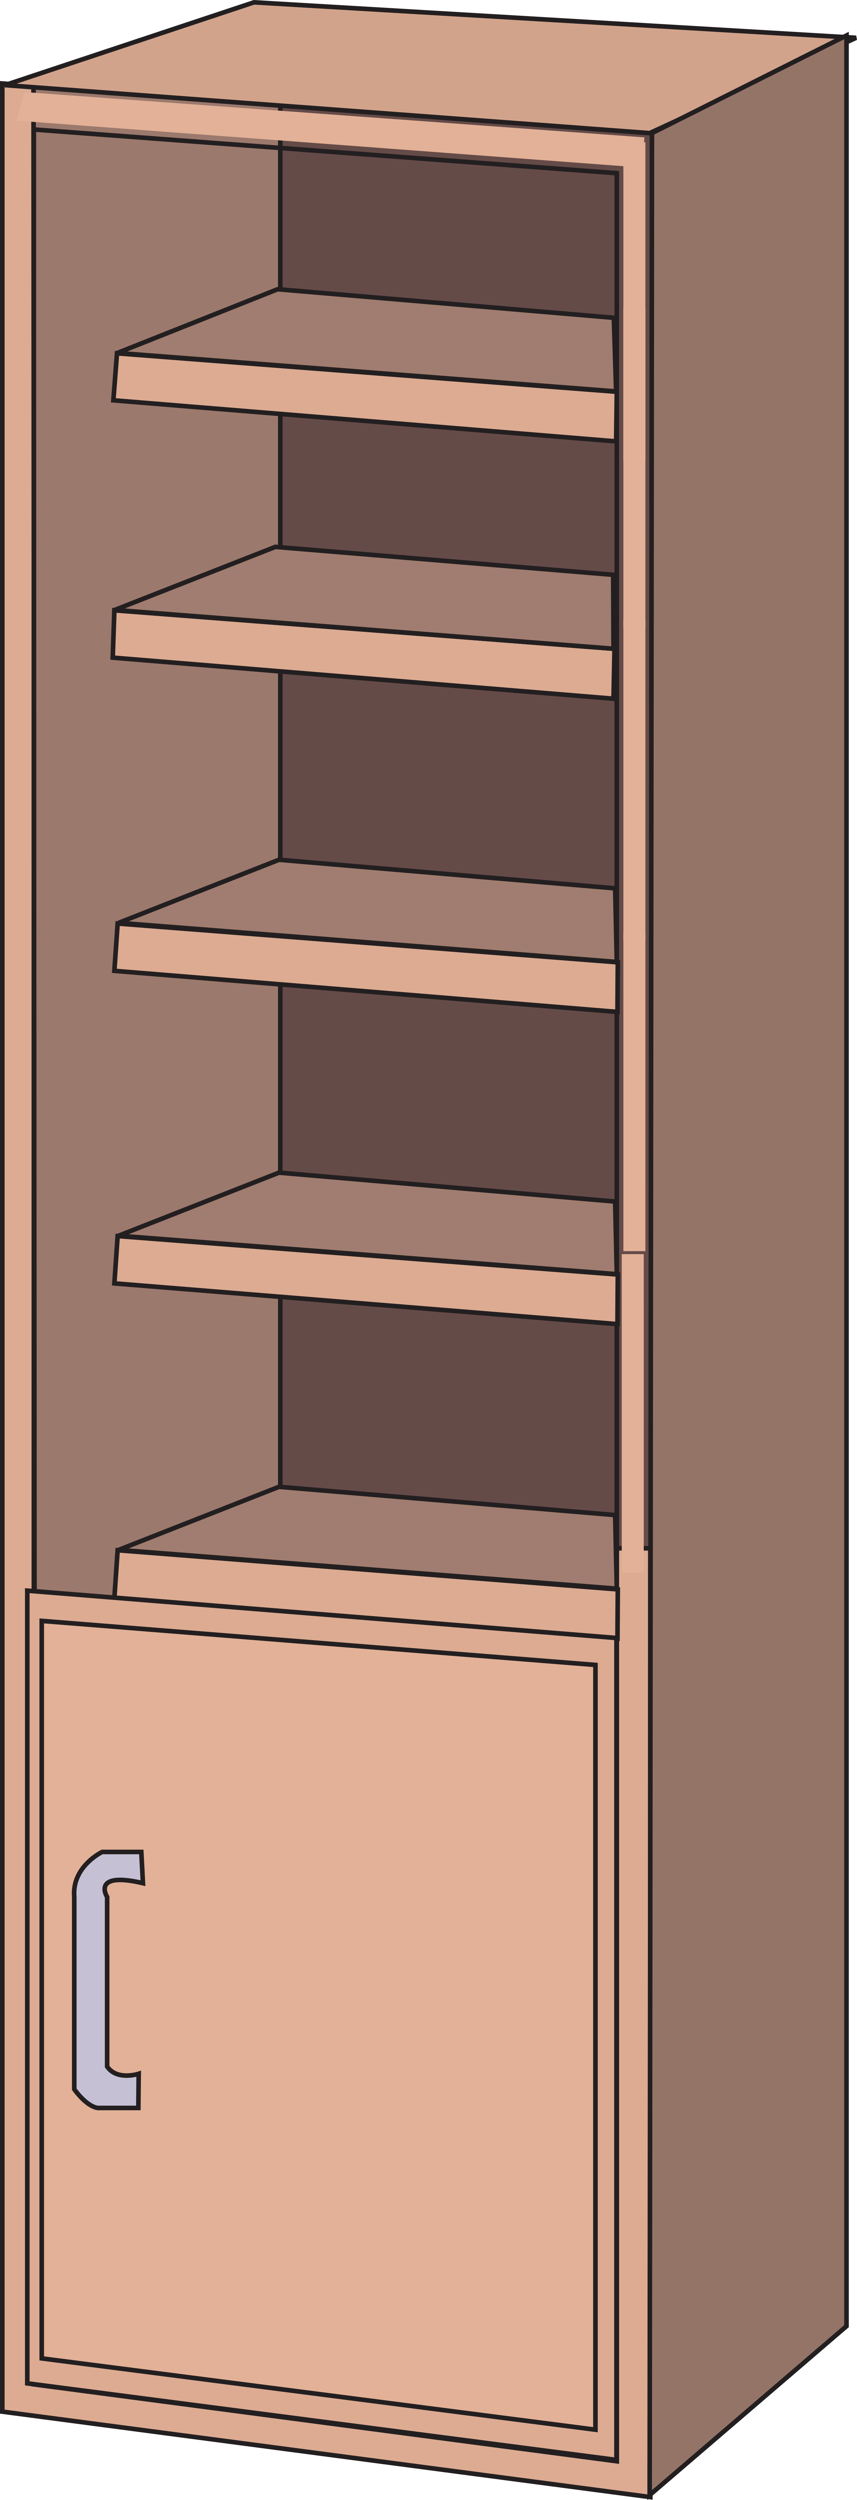 <svg xmlns="http://www.w3.org/2000/svg" width="187.774" height="547.724"><path fill="#dcab92" d="m.504 18.29 141.984 10.586V547.06L.504 528.34V18.29"/><path fill="none" stroke="#231f20" stroke-width="1.008" d="m.504 18.29 141.984 10.586V547.06L.504 528.34Zm0 0"/><path fill="#9c796d" d="m7.344 16.853 71.93 5.472v332.496H7.563l-.22-337.968"/><path fill="none" stroke="#231f20" stroke-width="1.008" d="m7.344 16.853 71.93 5.472v332.496H7.563Zm0 0"/><path fill="#654b48" d="M61.418 11.954v327.242h88.129V17.138l-88.129-5.184"/><path fill="none" stroke="#231f20" stroke-width="1.008" d="M61.418 11.954v327.242h88.129V17.138Zm0 0"/><path fill="#d2a38b" d="m55.656.509 131.907 7.773-45.22 20.883L1.084 18.65 55.655.51"/><path fill="none" stroke="#231f20" stroke-width="1.008" d="m55.656.509 131.907 7.773-45.22 20.883L1.084 18.65Zm0 0"/><path fill="#957468" d="m185.473 7.778-42.625 21.387-.504 517.461 43.129-37.008V7.778"/><path fill="none" stroke="#231f20" stroke-width="1.008" d="m185.473 7.778-42.625 21.387-.504 517.461 43.129-37.008zM7.418 28.372l127.727 9.574v501.266L7.418 522.364Zm0 0"/><path fill="#dcab92" d="m135 96.7.145-10.87-109.512-8.427L24.84 87.7l110.16 9"/><path fill="none" stroke="#231f20" stroke-width="1.008" d="m135 96.7.145-10.87-109.512-8.427L24.84 87.7zm0 0"/><path fill="#a07d70" d="M25.707 77.333 60.84 63.364l73.656 6.262.504 16.129-109.293-8.422"/><path fill="none" stroke="#231f20" stroke-width="1.008" d="M25.707 77.333 60.84 63.364l73.656 6.262.504 16.129zm0 0"/><path fill="#dcab92" d="m134.426 153.075.215-10.945-109.582-8.422-.36 10.367 109.727 9"/><path fill="none" stroke="#231f20" stroke-width="1.008" d="m134.426 153.075.215-10.945-109.582-8.422-.36 10.367zm0 0"/><path fill="#a07d70" d="m25.129 133.634 35.207-13.824 74.02 6.12.07 16.2-109.297-8.496"/><path fill="none" stroke="#231f20" stroke-width="1.008" d="m25.129 133.634 35.207-13.824 74.02 6.12.07 16.2zm0 0"/><path fill="#dcab92" d="m135.29 221.692.073-10.87-109.586-8.497-.718 10.367 110.23 9"/><path fill="none" stroke="#231f20" stroke-width="1.008" d="m135.29 221.692.073-10.87-109.586-8.497-.718 10.367zm0 0"/><path fill="#a07d70" d="m25.992 202.18 35.137-13.824 73.656 6.262.36 16.13-109.153-8.567"/><path fill="none" stroke="#231f20" stroke-width="1.008" d="m25.992 202.18 35.137-13.824 73.656 6.262.36 16.13zm0 0"/><path fill="#dcab92" d="m135.29 290.09.073-10.87-109.586-8.426-.718 10.371 110.23 8.926"/><path fill="none" stroke="#231f20" stroke-width="1.008" d="m135.29 290.09.073-10.87-109.586-8.426-.718 10.371zm0 0"/><path fill="#a07d70" d="m25.992 270.724 35.137-13.825 73.656 6.336.36 15.91-109.153-8.421"/><path fill="none" stroke="#231f20" stroke-width="1.008" d="m25.992 270.724 35.137-13.825 73.656 6.336.36 15.91zm0 0"/><path fill="#dcab92" d="m135.29 358.997.073-10.8-109.586-8.571-.718 10.441 110.23 8.93"/><path fill="none" stroke="#231f20" stroke-width="1.008" d="m135.29 358.997.073-10.8-109.586-8.571-.718 10.441zm0 0"/><path fill="#a07d70" d="M25.992 339.556 61.13 325.73l73.656 6.192.36 16.129-109.153-8.496"/><path fill="none" stroke="#231f20" stroke-width="1.008" d="M25.992 339.556 61.13 325.73l73.656 6.192.36 16.129zm0 0"/><path fill="#dcab92" d="M135.074 358.853 5.977 348.48v173.665l129.097 16.777v-180.07"/><path fill="none" stroke="#231f20" stroke-width="1.008" d="M135.074 358.853 5.977 348.48v173.665l129.097 16.777Zm0 0"/><path fill="#e3b197" d="m130.465 364.755-121.32-9.649v161.57l121.32 15.622V364.755"/><path fill="none" stroke="#231f20" stroke-width="1.008" d="m130.465 364.755-121.32-9.649v161.57l121.32 15.622Zm0 0"/><path fill="#c6c0d5" d="M30.961 405.724h-8.566s-6.696 3.168-6.121 9.863v42.121s2.52 3.672 5.113 4.102h8.926l.074-7.485s-4.754 1.582-6.914-1.586v-37.152s-3.598-5.688 7.847-3.023l-.359-6.84"/><path fill="none" stroke="#231f20" stroke-width="1.008" d="M30.961 405.724h-8.566s-6.696 3.168-6.121 9.863v42.121s2.52 3.672 5.113 4.102h8.926l.074-7.485s-4.754 1.582-6.914-1.586v-37.152s-3.598-5.688 7.847-3.023zm0 0"/><path fill="#e3b197" d="M141.05 344.524v-69.77h-4.823v69.77h4.824m.359-70.418v-69.625h-4.824v69.625h4.824"/><path fill="#e3b197" d="M141.41 205.853v-69.914h-4.824v69.914h4.824"/><path fill="#e3b197" d="M141.41 137.45V67.54h-4.824v69.91h4.824"/><path fill="#e3b197" d="M141.41 101.09V31.18h-4.824v69.91h4.824"/><path fill="#e3b197" d="M5.328 20.165 141.195 30.1l-.433 6.625L3.602 26.427l1.726-6.262"/></svg>
